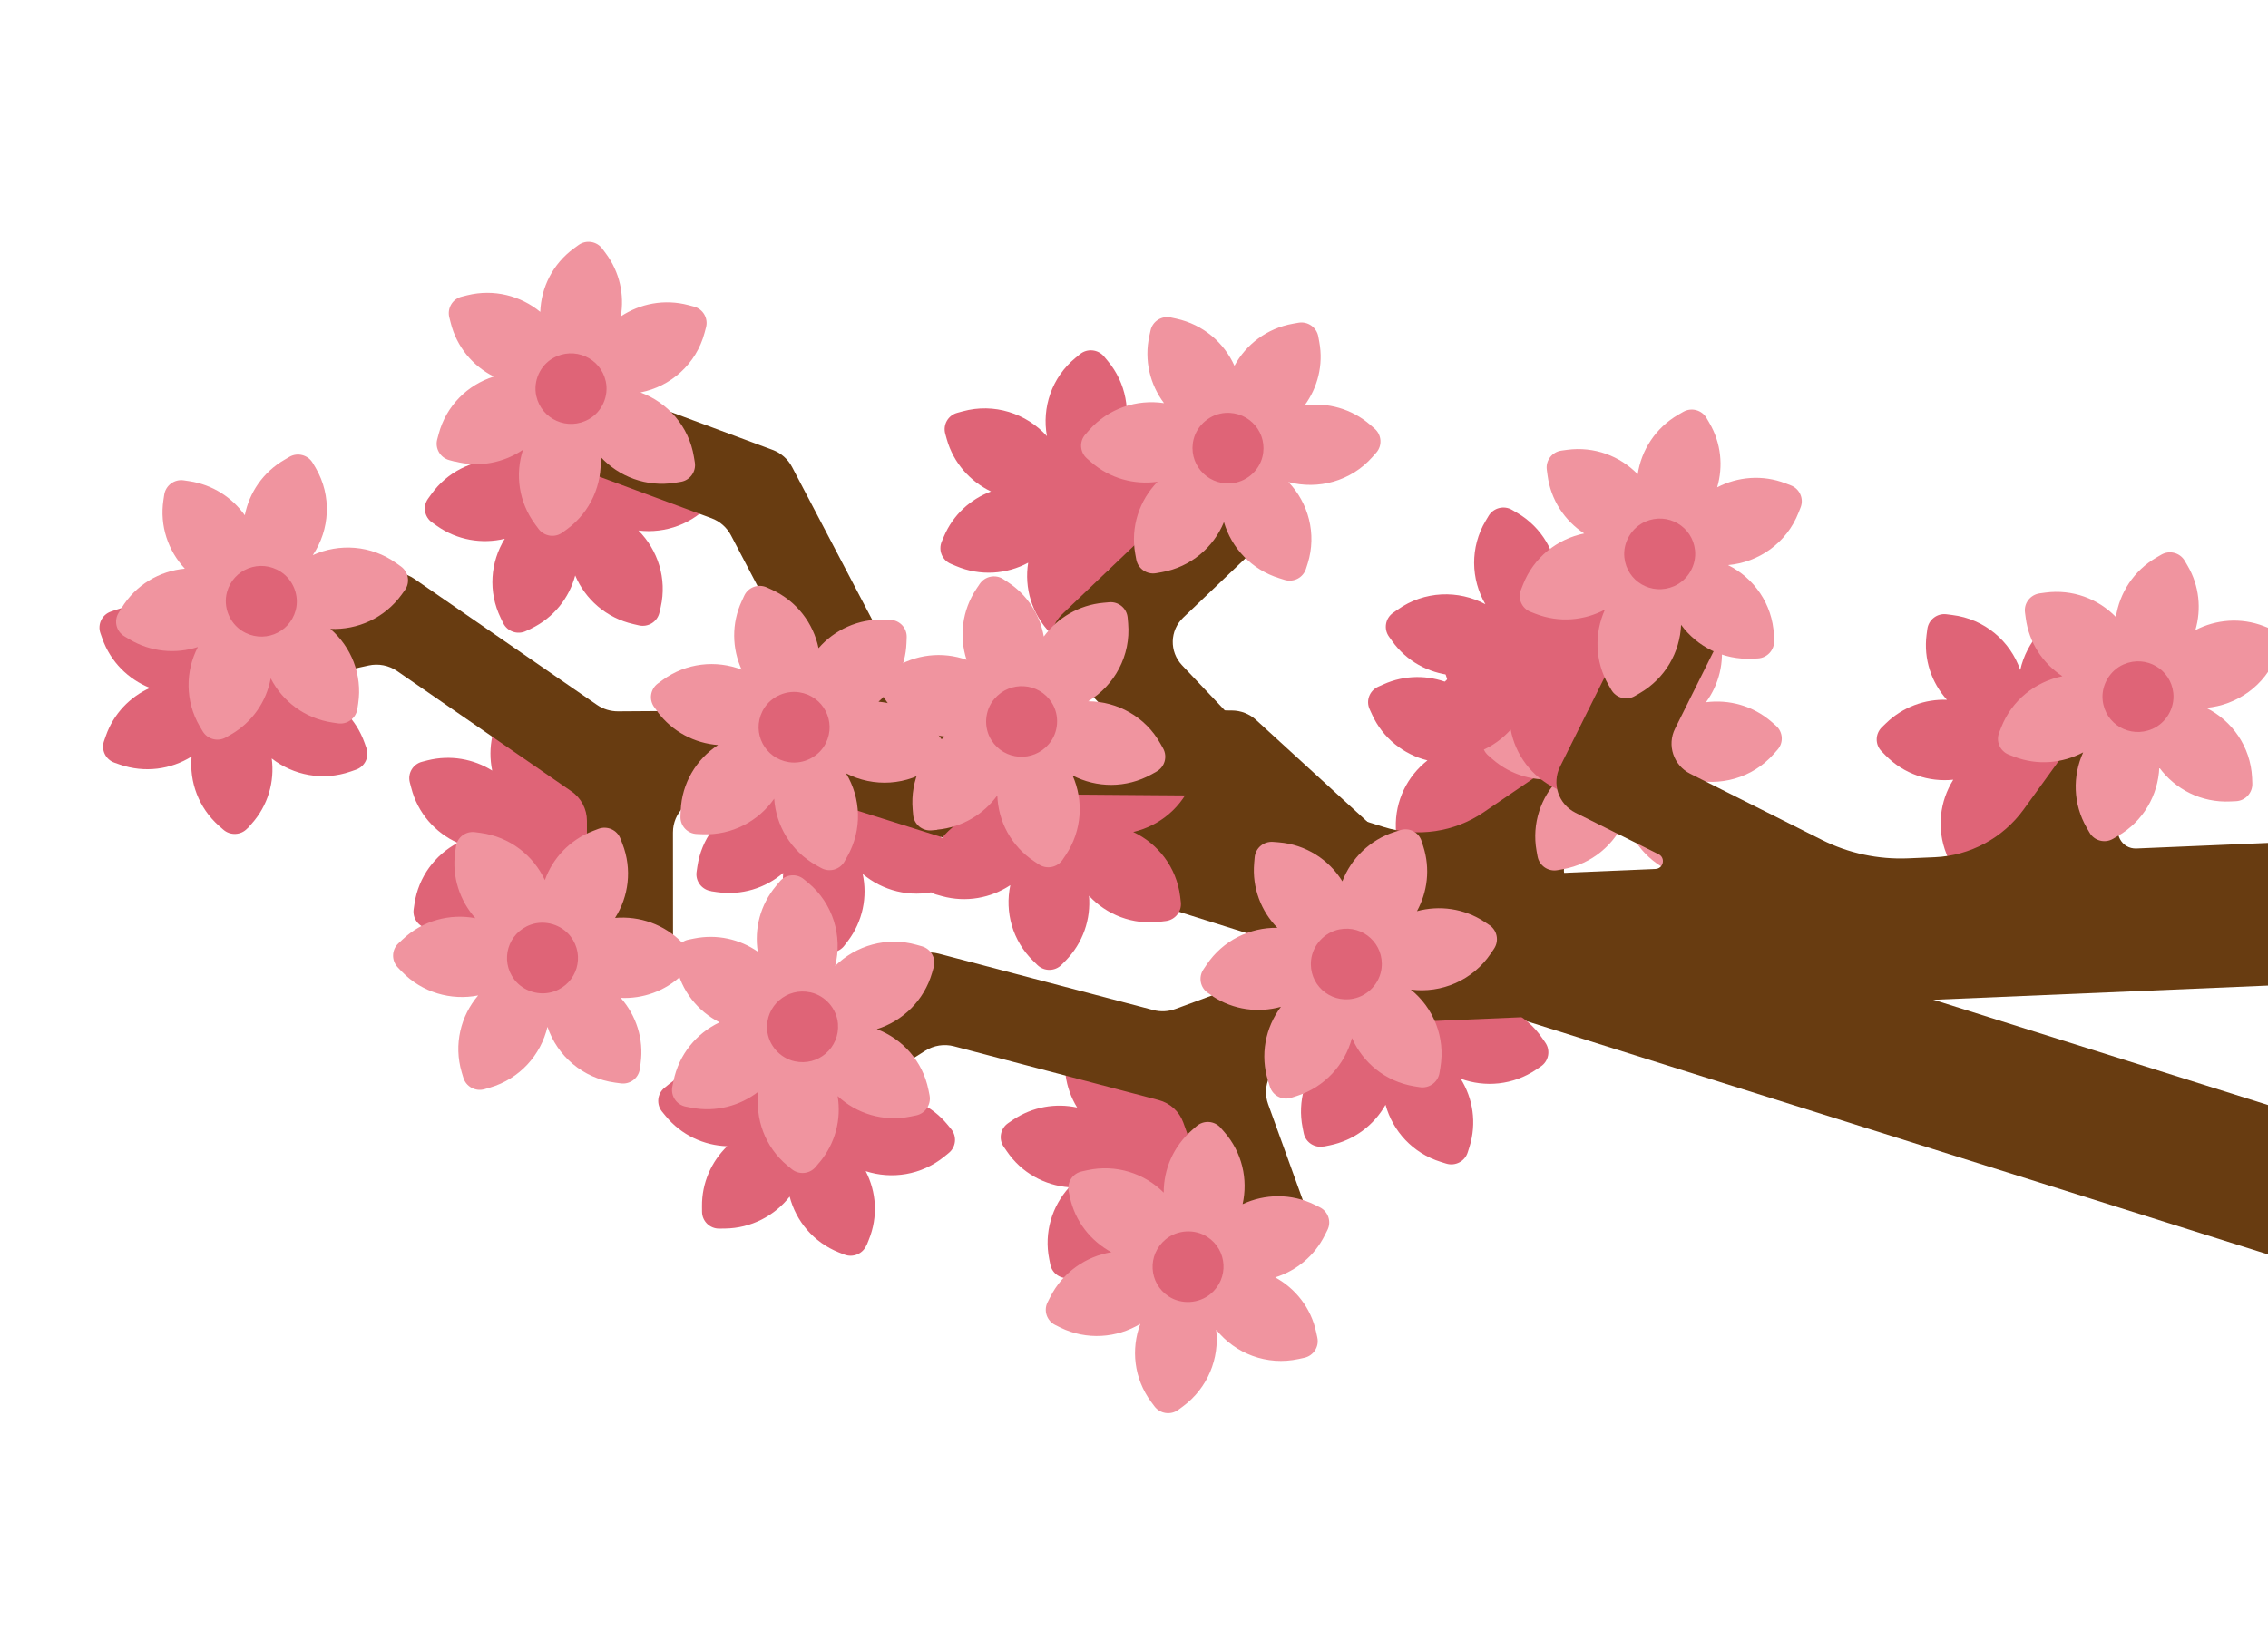 <svg width="300" height="217" viewBox="0 0 300 217" fill="none" xmlns="http://www.w3.org/2000/svg">
<path d="M142.75 84.407L143.282 83.883C145.661 81.578 146.748 78.454 146.555 75.4C149.261 77.803 153.093 78.851 156.84 77.812L157.562 77.615C158.767 77.279 159.463 76.044 159.133 74.85L158.933 74.132C158.028 70.939 155.803 68.482 152.994 67.174C156.341 66.434 159.291 64.175 160.727 60.797L161.017 60.113C161.501 58.968 160.967 57.649 159.814 57.165L159.124 56.875C155.528 55.356 151.565 55.878 148.571 57.93C149.624 54.529 148.987 50.68 146.514 47.733L146.037 47.159C145.24 46.205 143.806 46.069 142.848 46.858L142.271 47.331C139.103 49.934 137.795 53.945 138.486 57.701C135.777 54.692 131.501 53.274 127.328 54.421L126.607 54.618C125.402 54.954 124.705 56.189 125.035 57.383L125.235 58.101C126.125 61.265 128.335 63.693 131.089 65.02C128.376 66.033 126.074 68.096 124.861 70.962L124.571 71.646C124.087 72.791 124.621 74.11 125.774 74.594L126.464 74.884C129.671 76.244 133.163 75.974 136.004 74.444C135.469 77.753 136.472 81.256 139.012 83.837L139.54 84.366C140.417 85.26 141.852 85.276 142.739 84.403L142.75 84.407Z" fill="#DF6477"/>
<path d="M186.974 112.427L187.725 112.409C191.05 112.316 193.986 110.755 195.925 108.372C196.278 111.961 198.397 115.294 201.88 117.056L202.552 117.401C203.666 117.97 205.028 117.526 205.598 116.42L205.943 115.753C207.453 112.799 207.473 109.497 206.297 106.655C209.271 108.366 212.983 108.674 216.351 107.176L217.034 106.87C218.173 106.356 218.68 105.025 218.16 103.892L217.85 103.213C216.236 99.675 212.95 97.405 209.353 96.891C212.447 95.102 214.602 91.842 214.787 88.022L214.825 87.282C214.889 86.042 213.928 84.989 212.679 84.923L211.935 84.882C207.827 84.669 204.123 86.727 202.074 89.96C202.129 85.93 199.941 82.006 196.068 80.048L195.396 79.703C194.282 79.134 192.921 79.579 192.351 80.684L192.005 81.351C190.506 84.272 190.471 87.545 191.617 90.366C188.93 89.29 185.826 89.259 182.977 90.544L182.294 90.85C181.155 91.364 180.648 92.695 181.168 93.828L181.478 94.507C182.909 97.66 185.681 99.817 188.816 100.597C186.169 102.673 184.52 105.911 184.634 109.522L184.655 110.267C184.702 111.506 185.746 112.489 186.993 112.445L186.974 112.427Z" fill="#DF6477"/>
<path d="M32.748 109.588L33.243 109.029C35.461 106.575 36.348 103.389 35.945 100.342C38.807 102.563 42.696 103.35 46.373 102.071L47.087 101.823C48.265 101.418 48.879 100.133 48.469 98.962L48.217 98.253C47.107 95.128 44.711 92.823 41.832 91.699C45.125 90.748 47.916 88.293 49.123 84.832L49.368 84.133C49.775 82.965 49.156 81.679 47.979 81.272L47.275 81.027C43.58 79.743 39.67 80.524 36.812 82.764C37.639 79.304 36.745 75.496 34.095 72.723L33.581 72.186C32.719 71.284 31.29 71.247 30.374 72.098L29.834 72.606C26.846 75.411 25.809 79.496 26.734 83.204C23.833 80.377 19.47 79.234 15.379 80.662L14.666 80.91C13.488 81.315 12.873 82.6 13.284 83.771L13.535 84.48C14.63 87.576 16.992 89.87 19.832 91.006C17.195 92.2 15.032 94.404 14.004 97.34L13.759 98.039C13.352 99.207 13.97 100.493 15.148 100.899L15.851 101.145C19.14 102.289 22.606 101.792 25.344 100.084C25.034 103.416 26.253 106.853 28.97 109.26L29.534 109.752C30.469 110.579 31.899 110.496 32.726 109.581L32.748 109.588Z" fill="#DF6477"/>
<path d="M56.652 122.853L57.386 122.963C60.674 123.452 63.84 122.436 66.172 120.431C65.888 124.026 67.38 127.682 70.483 130.028L71.083 130.484C72.079 131.233 73.504 131.051 74.26 130.053L74.717 129.458C76.725 126.817 77.338 123.569 76.69 120.566C79.312 122.772 82.914 123.736 86.495 122.838L87.213 122.652C88.418 122.353 89.159 121.132 88.847 119.919L88.659 119.205C87.703 115.438 84.871 112.621 81.421 111.487C84.786 110.267 87.487 107.445 88.35 103.718L88.518 102.995C88.802 101.788 88.038 100.578 86.822 100.292L86.094 100.124C82.081 99.188 78.078 100.571 75.48 103.377C76.258 99.416 74.793 95.174 71.333 92.571L70.732 92.115C69.737 91.366 68.312 91.547 67.556 92.546L67.099 93.141C65.101 95.748 64.487 98.96 65.105 101.942C62.649 100.406 59.596 99.833 56.561 100.587L55.843 100.773C54.637 101.072 53.896 102.293 54.208 103.506L54.397 104.22C55.25 107.579 57.588 110.181 60.537 111.508C57.561 113.081 55.359 115.987 54.828 119.552L54.719 120.281C54.538 121.509 55.397 122.652 56.633 122.835L56.652 122.853Z" fill="#DF6477"/>
<path d="M57.17 69.126L57.778 69.56C60.49 71.48 63.782 71.994 66.77 71.274C64.868 74.348 64.531 78.265 66.233 81.757L66.558 82.429C67.107 83.547 68.459 84.021 69.583 83.478L70.258 83.157C73.255 81.713 75.29 79.105 76.085 76.132C77.409 79.275 80.19 81.75 83.79 82.567L84.517 82.736C85.737 83.01 86.953 82.254 87.227 81.043L87.394 80.32C88.253 76.531 87.017 72.761 84.451 70.184C88.014 70.615 91.709 69.317 94.187 66.388L94.671 65.826C95.472 64.878 95.347 63.457 94.391 62.66L93.824 62.178C90.668 59.537 86.466 58.966 82.871 60.295C85.192 57.669 85.409 55.943 85.131 54.814C84.902 53.881 84.29 53.228 84.035 51.682C83.846 50.507 83.972 49.493 84.1 48.818L83.776 48.146C83.226 47.028 81.875 46.554 80.75 47.097L80.075 47.418C77.096 48.844 75.083 51.422 74.276 54.355C72.787 51.887 70.322 49.997 67.269 49.303L66.541 49.135C66.485 49.311 66.262 50.016 65.541 50.48C64.788 50.97 64.017 50.861 63.832 50.827L63.664 51.55C62.891 54.918 63.788 58.29 65.815 60.794C62.438 60.858 59.152 62.443 57.05 65.38L56.615 65.983C55.893 66.991 56.13 68.399 57.159 69.123L57.17 69.126Z" fill="#DF6477"/>
<path d="M94.073 117.904L94.808 118.014C98.096 118.503 101.262 117.488 103.594 115.483C103.31 119.078 104.802 122.734 107.905 125.08L108.505 125.535C109.501 126.285 110.926 126.103 111.681 125.105L112.139 124.509C114.147 121.869 114.76 118.621 114.112 115.617C116.734 117.824 120.336 118.787 123.916 117.89L124.635 117.704C125.84 117.405 126.581 116.184 126.269 114.971L126.08 114.257C125.124 110.49 122.293 107.673 118.843 106.539C122.208 105.319 124.909 102.497 125.772 98.769L125.94 98.047C126.224 96.84 125.46 95.629 124.244 95.344L123.516 95.175C119.503 94.24 115.5 95.622 112.902 98.428C113.68 94.468 112.215 90.226 108.755 87.623L108.154 87.167C107.158 86.417 105.733 86.599 104.978 87.598L104.521 88.193C102.523 90.8 101.909 94.012 102.527 96.994C100.071 95.458 97.017 94.885 93.983 95.639L93.265 95.825C92.059 96.124 91.318 97.345 91.63 98.558L91.819 99.272C92.672 102.63 95.01 105.232 97.959 106.56C94.983 108.132 92.781 111.039 92.25 114.604L92.141 115.333C91.96 116.561 92.819 117.703 94.055 117.886L94.073 117.904Z" fill="#DF6477"/>
<path d="M33.717 84.59L34.12 86.365C34.698 88.934 37.251 90.549 39.832 89.992L48.765 88.04C50.063 87.758 51.433 88.019 52.535 88.778L75.579 104.681C76.872 105.573 77.641 107.038 77.638 108.589L77.642 115.17C77.646 117.74 75.584 119.855 72.99 119.911L72.067 119.936C69.422 120 67.347 122.195 67.422 124.812L67.479 126.636C67.554 129.253 69.743 131.323 72.373 131.266C76.369 131.178 80.365 131.09 84.361 131.002C86.954 130.946 89.038 128.838 89.026 126.253L89.016 110.133C89.012 107.526 91.124 105.403 93.756 105.383L106.747 105.265C106.993 105.258 107.237 105.298 107.47 105.372L303.529 167.059C304.751 167.443 306.064 166.766 306.448 165.554L310.744 151.987C311.128 150.775 310.443 149.469 309.222 149.085L208.511 117.398C206.645 116.811 206.275 114.355 207.88 113.26L222.649 103.208C224.188 102.165 224.583 100.072 223.518 98.537L220.895 94.755C219.841 93.223 217.733 92.827 216.19 93.88L196.237 107.464C192.377 110.091 187.498 110.81 183.035 109.406L179.682 108.351C175.896 107.16 172.48 105.031 169.754 102.149L156.358 88.01C154.656 86.214 154.729 83.401 156.511 81.707L169.981 68.859C170.977 67.912 171.019 66.35 170.085 65.329C166.376 61.314 162.677 57.302 158.967 53.287C158.022 52.263 156.423 52.184 155.383 53.117L151.197 56.889C149.896 58.068 149.798 60.073 150.988 61.368L153.28 63.883C154.683 65.427 154.617 67.794 153.1 69.231L140.485 81.27C138.667 83.001 138.602 85.865 140.331 87.693C143.161 90.668 145.984 93.628 148.814 96.603C149.546 97.379 148.776 98.615 147.754 98.293L120.12 89.599C119.532 89.414 119.039 89.004 118.76 88.456L104.769 61.78C104.221 60.735 103.305 59.926 102.19 59.514L85.327 53.239C82.826 52.307 81.722 49.548 82.61 47.052C83.498 44.557 82.216 41.935 79.76 41.017L78.067 40.388C75.589 39.462 72.838 40.706 71.913 43.166L67.93 53.776C67.005 56.236 68.27 58.985 70.752 59.9C78.543 62.787 86.322 65.671 94.113 68.558C95.228 68.97 96.143 69.779 96.692 70.824L105.195 87.035C106.847 90.185 104.567 93.952 100.994 93.978C94.582 94.022 88.171 94.064 81.749 94.104C80.759 94.108 79.79 93.815 78.978 93.256L54.801 76.573C53.699 75.814 52.321 75.538 51.016 75.842C46.444 76.864 41.872 77.885 37.311 78.91C34.737 79.482 33.128 82.017 33.699 84.572L33.717 84.59Z" fill="#683C11"/>
<path d="M69.556 121.338C66.295 123.079 64.857 126.718 66.345 129.464C67.833 132.211 71.684 133.025 74.946 131.283C78.207 129.541 79.645 125.903 78.157 123.156C76.669 120.41 72.818 119.596 69.556 121.338Z" fill="#DF6477"/>
<path d="M60.203 112.76C59.757 116.038 60.834 119.166 62.881 121.472C59.511 120.833 55.907 121.769 53.236 124.297L52.696 124.805C51.789 125.659 51.763 127.081 52.623 127.983L53.135 128.52C55.828 131.322 59.683 132.393 63.25 131.688C60.935 134.4 59.989 138.175 61.074 141.852L61.287 142.561C61.64 143.752 62.897 144.439 64.094 144.09L64.808 143.878C68.75 142.722 71.551 139.557 72.417 135.841C73.7 139.665 77.07 142.643 81.362 143.222L82.099 143.321C83.337 143.493 84.478 142.629 84.639 141.395L84.739 140.662C85.189 137.41 84.127 134.311 82.114 132.015C85.013 132.141 87.939 131.149 90.197 129L90.737 128.492C91.643 127.638 91.669 126.216 90.81 125.314L90.298 124.777C87.899 122.274 84.584 121.156 81.36 121.435C83.162 118.61 83.641 115.002 82.335 111.632L82.067 110.942C81.619 109.782 80.302 109.209 79.147 109.656L78.452 109.922C75.352 111.114 73.103 113.544 72.073 116.432C70.541 113.16 67.441 110.715 63.584 110.189L62.847 110.09C61.609 109.918 60.467 110.782 60.306 112.016L60.207 112.749L60.203 112.76ZM75.489 123.899C77.421 126.448 76.337 130.083 73.313 131.153C71.429 131.82 69.235 131.164 68.031 129.584C66.099 127.034 67.183 123.4 70.207 122.329C72.091 121.663 74.284 122.319 75.489 123.899Z" fill="#F0949F"/>
<path d="M27.787 76.701C26.518 79.549 28.233 83.065 31.617 84.556C35 86.046 38.771 84.946 40.04 82.098C41.308 79.251 39.593 75.734 36.209 74.244C32.826 72.754 29.055 73.854 27.787 76.701Z" fill="#DF6477"/>
<path d="M30.536 97.179C33.419 95.519 35.248 92.762 35.808 89.738C37.366 92.776 40.316 95.04 43.96 95.584L44.693 95.694C45.928 95.878 47.076 95.028 47.271 93.804L47.381 93.075C47.958 89.232 46.443 85.565 43.697 83.196C47.28 83.356 50.855 81.781 53.109 78.686L53.545 78.083C54.28 77.079 54.045 75.671 53.034 74.94L52.428 74.506C49.094 72.108 44.858 71.85 41.375 73.443C43.626 70.091 43.928 65.616 41.758 61.901L41.377 61.259C40.754 60.189 39.362 59.811 38.283 60.44L37.639 60.819C34.785 62.464 32.966 65.188 32.383 68.168C30.708 65.809 28.123 64.12 25.039 63.656L24.306 63.546C23.071 63.363 21.923 64.213 21.728 65.436L21.618 66.165C21.104 69.579 22.25 72.875 24.451 75.231C21.096 75.542 17.94 77.371 16.064 80.465L15.681 81.095C15.039 82.153 15.38 83.534 16.456 84.177L17.09 84.559C19.936 86.269 23.253 86.54 26.176 85.595C24.511 88.792 24.472 92.744 26.421 96.087L26.802 96.728C27.424 97.798 28.805 98.173 29.895 97.547L30.54 97.168L30.536 97.179ZM30.021 78.346C30.856 75.264 34.412 73.9 37.118 75.627C38.8 76.704 39.627 78.82 39.112 80.742C38.277 83.825 34.721 85.188 32.014 83.461C30.332 82.385 29.506 80.269 30.021 78.346Z" fill="#F0949F"/>
<path d="M72.756 44.628C69.824 45.746 68.528 49.438 69.862 52.873C71.195 56.308 74.653 58.186 77.586 57.068C80.518 55.95 81.814 52.258 80.48 48.823C79.146 45.388 75.688 43.51 72.756 44.628Z" fill="#DF6477"/>
<path d="M60.152 61.041C63.371 61.887 66.629 61.23 69.18 59.501C68.123 62.744 68.602 66.411 70.794 69.37L71.237 69.97C71.981 70.968 73.399 71.186 74.403 70.448L75.007 70.007C78.144 67.7 79.688 64.041 79.434 60.433C81.853 63.063 85.503 64.47 89.307 63.863L90.04 63.743C91.273 63.55 92.104 62.394 91.909 61.169L91.788 60.439C91.134 56.402 88.321 53.247 84.72 51.917C88.701 51.136 92.093 48.182 93.199 44.021L93.39 43.305C93.71 42.109 92.993 40.876 91.789 40.557L91.069 40.367C87.876 39.517 84.654 40.173 82.117 41.858C82.607 39.018 81.984 35.996 80.118 33.504L79.675 32.904C78.932 31.905 77.513 31.688 76.51 32.426L75.906 32.866C73.106 34.917 71.573 38.046 71.464 41.26C68.865 39.119 65.329 38.197 61.809 39.062L61.08 39.245C59.864 39.54 59.132 40.764 59.43 41.973L59.614 42.698C60.41 45.907 62.559 48.428 65.311 49.818C61.854 50.909 59.024 53.665 58.026 57.412L57.835 58.127C57.515 59.324 58.233 60.556 59.436 60.875L60.156 61.066L60.152 61.041ZM73.164 47.374C75.949 45.791 79.436 47.328 80.127 50.444C80.557 52.386 79.637 54.472 77.898 55.45C75.113 57.033 71.626 55.496 70.936 52.38C70.505 50.438 71.425 48.352 73.164 47.374Z" fill="#F0949F"/>
<path d="M162.942 51.996C159.823 51.714 157.026 54.455 156.694 58.118C156.363 61.78 158.623 64.978 161.743 65.259C164.862 65.541 167.659 62.8 167.99 59.138C168.321 55.475 166.061 52.278 162.942 51.996Z" fill="#DF6477"/>
<path d="M144.333 61.139C146.845 63.326 150.056 64.158 153.12 63.73C150.734 66.166 149.519 69.674 150.166 73.273L150.299 74.005C150.519 75.227 151.698 76.047 152.926 75.829L153.663 75.698C157.502 75.018 160.525 72.419 161.897 69.07C162.894 72.488 165.541 75.36 169.217 76.495L169.927 76.719C171.116 77.082 172.389 76.417 172.757 75.224L172.982 74.519C174.19 70.609 173.069 66.545 170.427 63.772C174.352 64.816 178.703 63.679 181.55 60.444L182.046 59.885C182.866 58.956 182.771 57.531 181.835 56.715L181.273 56.222C178.791 54.057 175.605 53.222 172.578 53.612C174.281 51.288 175.074 48.302 174.509 45.25L174.376 44.517C174.155 43.296 172.977 42.476 171.749 42.694L171.012 42.825C167.587 43.43 164.821 45.564 163.287 48.389C161.909 45.324 159.156 42.94 155.61 42.16L154.88 42.003C153.659 41.739 152.454 42.498 152.189 43.712L152.031 44.438C151.319 47.668 152.118 50.866 153.968 53.329C150.383 52.792 146.618 54.004 144.055 56.918L143.56 57.477C142.74 58.406 142.835 59.83 143.77 60.647L144.333 61.139ZM162.107 54.624C165.314 54.436 167.755 57.34 166.987 60.443C166.505 62.377 164.751 63.824 162.76 63.947C159.553 64.135 157.112 61.231 157.88 58.128C158.362 56.194 160.116 54.748 162.107 54.624Z" fill="#F0949F"/>
<path d="M216.036 91.3C212.916 91.018 210.119 93.759 209.788 97.421C209.457 101.084 211.717 104.281 214.836 104.563C217.956 104.845 220.753 102.104 221.084 98.442C221.415 94.779 219.155 91.581 216.036 91.3Z" fill="#DF6477"/>
<path d="M197.415 100.429C199.927 102.616 203.138 103.448 206.202 103.02C203.816 105.456 202.601 108.964 203.248 112.563L203.381 113.296C203.602 114.517 204.78 115.337 206.008 115.119L206.745 114.988C210.584 114.308 213.607 111.709 214.979 108.36C215.976 111.778 218.623 114.65 222.299 115.785L223.009 116.009C224.198 116.372 225.471 115.707 225.839 114.514L226.064 113.809C227.272 109.899 226.151 105.835 223.509 103.062C227.434 104.106 231.785 102.969 234.632 99.734L235.128 99.175C235.948 98.246 235.853 96.822 234.917 96.005L234.355 95.512C231.873 93.347 228.687 92.512 225.66 92.902C227.363 90.579 228.156 87.592 227.591 84.54L227.458 83.807C227.237 82.586 226.059 81.766 224.831 81.984L224.094 82.115C220.669 82.72 217.903 84.854 216.369 87.679C214.991 84.614 212.238 82.23 208.692 81.45L207.962 81.293C206.741 81.029 205.536 81.788 205.271 83.002L205.113 83.728C204.401 86.958 205.2 90.156 207.05 92.619C203.465 92.082 199.7 93.294 197.137 96.208L196.642 96.767C195.822 97.696 195.917 99.12 196.852 99.937L197.415 100.429ZM215.2 93.918C218.407 93.729 220.848 96.633 220.08 99.737C219.598 101.67 217.844 103.117 215.853 103.241C212.646 103.429 210.205 100.525 210.973 97.421C211.455 95.488 213.209 94.041 215.2 93.918Z" fill="#F0949F"/>
<path d="M107.102 89.222C104.115 88.279 100.789 90.356 99.674 93.861C98.558 97.366 100.074 100.971 103.061 101.913C106.048 102.856 109.373 100.779 110.489 97.274C111.605 93.77 110.088 90.165 107.102 89.222Z" fill="#DF6477"/>
<path d="M86.955 94.152C88.938 96.814 91.895 98.329 94.981 98.563C92.115 100.435 90.181 103.595 90.039 107.26L90.01 108.002C89.955 109.246 90.927 110.292 92.182 110.336L92.929 110.366C96.833 110.518 100.338 108.63 102.407 105.658C102.642 109.211 104.605 112.582 107.958 114.465L108.611 114.828C109.698 115.438 111.075 115.06 111.698 113.984L112.064 113.335C114.087 109.779 113.89 105.571 111.906 102.302C115.509 104.166 120.011 103.974 123.495 101.424L124.098 100.984C125.102 100.246 125.32 98.835 124.576 97.837L124.133 97.237C122.181 94.596 119.253 93.103 116.204 92.832C118.373 90.922 119.784 88.179 119.906 85.077L119.935 84.335C119.989 83.091 119.017 82.045 117.763 82.001L117.016 81.971C113.546 81.834 110.377 83.32 108.273 85.748C107.587 82.464 105.409 79.534 102.121 78.024L101.439 77.712C100.299 77.195 98.96 77.682 98.441 78.815L98.128 79.492C96.735 82.484 96.826 85.798 98.097 88.587C94.716 87.29 90.762 87.679 87.627 89.975L87.023 90.415C86.02 91.153 85.802 92.564 86.546 93.562L86.989 94.162L86.955 94.152ZM105.73 91.589C108.903 92.081 110.661 95.448 109.238 98.308C108.353 100.09 106.324 101.135 104.348 100.827C101.175 100.335 99.417 96.968 100.84 94.107C101.725 92.326 103.754 91.281 105.73 91.589Z" fill="#F0949F"/>
<path d="M209.553 103.601L209.876 102.928C211.33 99.95 211.293 96.642 210.075 93.835C213.436 95.174 217.395 94.856 220.567 92.604L221.179 92.173C222.198 91.447 222.434 90.048 221.718 89.037L221.287 88.431C219.351 85.736 216.425 84.182 213.339 83.908C216.236 82.072 218.244 78.944 218.448 75.278L218.489 74.536C218.556 73.295 217.606 72.236 216.357 72.173L215.61 72.136C211.712 71.93 208.163 73.77 206.043 76.718C205.879 73.161 203.974 69.759 200.648 67.829L200.004 67.451C198.931 66.825 197.536 67.185 196.903 68.254L196.521 68.895C194.424 72.42 194.556 76.638 196.481 79.936C192.911 78.027 188.408 78.149 184.874 80.647L184.262 81.078C183.242 81.804 183.006 83.203 183.722 84.214L184.154 84.821C186.065 87.494 188.967 89.025 192.008 89.336C189.799 91.212 188.335 93.935 188.167 97.044L188.126 97.786C188.059 99.027 189.009 100.086 190.258 100.149L191.005 100.187C194.483 100.375 197.675 98.932 199.828 96.526C200.447 99.821 202.579 102.774 205.844 104.337L206.52 104.655C207.648 105.197 209.004 104.723 209.542 103.601L209.553 103.601Z" fill="#DF6477"/>
<path d="M260.652 114.905L261.352 114.632C264.448 113.413 266.68 110.946 267.695 108.045C269.245 111.301 272.368 113.714 276.242 114.186L276.991 114.282C278.232 114.437 279.362 113.556 279.523 112.323L279.621 111.578C280.038 108.286 278.937 105.173 276.867 102.901C280.245 103.498 283.84 102.524 286.499 99.97L287.038 99.449C287.935 98.578 287.96 97.154 287.086 96.265L286.564 95.732C283.845 92.954 279.985 91.937 276.427 92.678C278.73 89.942 279.651 86.143 278.528 82.487L278.313 81.779C277.952 80.591 276.691 79.927 275.494 80.29L274.781 80.505C270.845 81.702 268.06 84.898 267.229 88.636C265.914 84.827 262.525 81.881 258.218 81.358L257.469 81.262C256.228 81.107 255.098 81.988 254.937 83.221L254.839 83.966C254.42 87.224 255.498 90.314 257.532 92.577C254.64 92.479 251.711 93.506 249.468 95.684L248.929 96.204C248.032 97.076 248.007 98.5 248.881 99.389L249.402 99.922C251.818 102.4 255.157 103.485 258.37 103.152C256.585 106.005 256.134 109.611 257.466 112.969L257.738 113.663C258.203 114.812 259.518 115.381 260.676 114.915L260.652 114.905Z" fill="#DF6477"/>
<path d="M114.641 164.718L114.917 164.024C116.17 160.962 115.923 157.663 114.51 154.934C117.955 156.05 121.88 155.467 124.904 153.013L125.491 152.536C126.462 151.755 126.604 150.337 125.82 149.375L125.343 148.794C123.238 146.233 120.203 144.88 117.114 144.803C119.888 142.788 121.68 139.53 121.64 135.863L121.634 135.123C121.62 133.885 120.602 132.887 119.357 132.905L118.611 132.913C114.7 132.963 111.288 135.029 109.36 138.108C108.964 134.572 106.831 131.295 103.397 129.589L102.732 129.259C101.615 128.704 100.259 129.155 99.686 130.267L99.351 130.929C97.492 134.584 97.903 138.779 100.032 141.951C96.343 140.279 91.852 140.69 88.49 143.424L87.903 143.9C86.932 144.682 86.79 146.1 87.574 147.062L88.051 147.643C90.132 150.182 93.132 151.536 96.187 151.638C94.113 153.658 92.826 156.467 92.856 159.578L92.862 160.319C92.876 161.556 93.894 162.554 95.14 162.536L95.885 162.528C99.365 162.485 102.457 160.838 104.452 158.3C105.291 161.539 107.604 164.357 110.976 165.695L111.674 165.967C112.834 166.427 114.151 165.862 114.618 164.719L114.641 164.718Z" fill="#DF6477"/>
<path d="M141.624 169.059L142.352 168.913C145.61 168.254 148.243 166.222 149.756 163.542C150.709 167.02 153.352 169.951 157.067 171.101L157.786 171.325C158.977 171.691 160.255 171.035 160.627 169.839L160.855 169.124C161.848 165.957 161.323 162.693 159.694 160.089C162.909 161.272 166.623 160.953 169.686 158.891L170.298 158.471C171.331 157.779 171.613 156.379 170.908 155.344L170.488 154.737C168.311 151.52 164.692 149.833 161.062 149.941C163.813 147.649 165.396 144.076 164.942 140.276L164.855 139.539C164.713 138.307 163.583 137.429 162.343 137.574L161.601 137.664C157.509 138.15 154.214 140.812 152.723 144.335C152.11 140.346 149.293 136.855 145.155 135.584L144.436 135.36C143.245 134.993 141.967 135.649 141.595 136.845L141.367 137.561C140.373 140.693 140.885 143.923 142.478 146.517C139.647 145.908 136.581 146.408 133.983 148.15L133.37 148.569C132.338 149.261 132.055 150.661 132.76 151.696L133.18 152.303C135.122 155.171 138.204 156.823 141.429 157.068C139.163 159.559 138.078 163.042 138.788 166.576L138.934 167.299C139.18 168.515 140.375 169.298 141.6 169.049L141.624 169.059Z" fill="#DF6477"/>
<path d="M123.882 118.353L124.6 118.554C127.803 119.436 131.074 118.8 133.639 117.106C132.894 120.644 133.906 124.443 136.692 127.148L137.225 127.669C138.121 128.534 139.553 128.52 140.426 127.626L140.953 127.095C143.281 124.717 144.309 121.572 144.048 118.505C146.36 121.01 149.816 122.391 153.478 121.935L154.22 121.846C155.46 121.689 156.347 120.564 156.194 119.332L156.106 118.596C155.627 114.739 153.186 111.614 149.898 110.064C153.395 109.256 156.43 106.779 157.767 103.181L158.031 102.487C158.462 101.323 157.864 100.03 156.694 99.605L155.996 99.345C152.132 97.935 147.986 98.828 145.056 101.302C146.348 98.041 145.966 96.345 145.322 95.377C144.79 94.578 143.993 94.172 143.229 92.804C142.652 91.764 142.426 90.767 142.318 90.089L141.785 89.568C140.888 88.703 139.456 88.718 138.583 89.611L138.057 90.142C135.739 92.497 134.721 95.607 134.958 98.64C132.719 96.826 129.759 95.886 126.653 96.273L125.911 96.362C125.918 96.547 125.948 97.286 125.427 97.968C124.885 98.685 124.123 98.845 123.937 98.876L124.025 99.612C124.44 103.043 126.429 105.91 129.185 107.575C126.03 108.785 123.478 111.392 122.498 114.871L122.293 115.585C121.956 116.78 122.657 118.023 123.87 118.353L123.882 118.353Z" fill="#DF6477"/>
<path d="M175.139 151.67L175.867 151.523C179.126 150.864 181.759 148.832 183.272 146.153C184.225 149.63 186.868 152.561 190.582 153.711L191.302 153.936C192.492 154.302 193.771 153.646 194.143 152.45L194.371 151.734C195.363 148.568 194.838 145.304 193.209 142.7C196.424 143.883 200.138 143.563 203.201 141.501L203.814 141.081C204.846 140.39 205.128 138.989 204.424 137.954L204.004 137.347C201.826 134.13 198.207 132.444 194.578 132.551C197.329 130.259 198.911 126.686 198.458 122.887L198.371 122.15C198.229 120.918 197.099 120.04 195.859 120.185L195.117 120.274C191.025 120.76 187.729 123.422 186.238 126.945C185.626 122.956 182.809 119.465 178.671 118.194L177.951 117.97C176.761 117.604 175.482 118.26 175.11 119.456L174.882 120.171C173.888 123.303 174.4 126.533 175.994 129.127C173.163 128.518 170.096 129.018 167.498 130.76L166.886 131.179C165.853 131.871 165.571 133.272 166.276 134.306L166.696 134.913C168.638 137.782 171.72 139.433 174.944 139.678C172.678 142.17 171.593 145.652 172.304 149.186L172.449 149.909C172.695 151.125 173.891 151.908 175.116 151.659L175.139 151.67Z" fill="#DF6477"/>
<path d="M107.069 140.878L108.049 142.41C109.465 144.63 112.414 145.28 114.653 143.878L122.391 139.002C123.516 138.295 124.894 138.074 126.188 138.413L153.257 145.528C154.776 145.926 155.996 147.043 156.52 148.502L158.756 154.691C159.632 157.107 158.411 159.797 155.991 160.733L155.13 161.07C152.664 162.031 151.458 164.801 152.416 167.237L153.089 168.932C154.047 171.368 156.809 172.57 159.264 171.622C162.992 170.179 166.72 168.737 170.448 167.294C172.868 166.358 174.113 163.667 173.225 161.24L167.745 146.082C166.856 143.632 168.122 140.917 170.59 140.002L182.768 135.471C182.997 135.38 183.24 135.335 183.484 135.325L388.81 126.622C390.089 126.568 391.094 125.484 391.043 124.213L390.481 109.992C390.43 108.721 389.343 107.726 388.064 107.78L282.593 112.251C280.64 112.333 279.458 110.15 280.596 108.575L291.075 94.094C292.169 92.59 291.829 90.487 290.307 89.405L286.556 86.741C285.046 85.659 282.928 86.004 281.835 87.52L267.679 107.085C264.94 110.87 260.595 113.206 255.921 113.404L252.41 113.553C248.445 113.721 244.51 112.881 240.969 111.099L223.572 102.359C221.361 101.249 220.475 98.579 221.576 96.38L229.884 79.712C230.5 78.483 230.01 76.999 228.785 76.357C223.934 73.843 219.094 71.329 214.242 68.815C213.006 68.173 211.475 68.643 210.814 69.875L208.157 74.847C207.333 76.398 207.922 78.317 209.48 79.131L212.489 80.716C214.333 81.691 215.074 83.939 214.135 85.807L206.356 101.423C205.233 103.669 206.144 106.384 208.39 107.516C212.062 109.35 215.721 111.174 219.393 113.009C220.344 113.489 220.039 114.914 218.969 114.959L190.029 116.186C189.413 116.212 188.81 115.994 188.363 115.574L166.151 95.246C165.281 94.45 164.145 94.001 162.957 93.993L144.968 93.83C142.3 93.804 140.325 91.585 140.314 88.936C140.302 86.286 138.207 84.258 135.585 84.23L133.779 84.214C131.134 84.187 128.97 86.292 128.934 88.921L128.789 100.255C128.753 102.884 130.877 105.038 133.521 105.054C141.828 105.118 150.123 105.183 158.429 105.248C159.618 105.255 160.754 105.705 161.624 106.501L175.122 118.854C177.744 121.254 176.879 125.572 173.527 126.814C167.512 129.036 161.497 131.258 155.471 133.48C154.541 133.821 153.53 133.875 152.576 133.626L124.177 126.163C122.883 125.824 121.494 126.034 120.369 126.764C116.416 129.281 112.463 131.797 108.521 134.313C106.294 135.727 105.641 138.659 107.045 140.867L107.069 140.878Z" fill="#683C11"/>
<path d="M153.239 163.26C150.77 166.014 150.662 169.923 152.997 171.99C155.331 174.057 159.225 173.499 161.694 170.745C164.163 167.991 164.271 164.082 161.936 162.015C159.602 159.948 155.708 160.505 153.239 163.26Z" fill="#DF6477"/>
<path d="M141.524 158.383C142.222 161.618 144.3 164.191 147.009 165.659C143.624 166.212 140.555 168.325 138.906 171.616L138.571 172.279C138.01 173.392 138.471 174.738 139.586 175.291L140.25 175.622C143.736 177.334 147.725 177.022 150.837 175.138C149.585 178.481 149.982 182.354 152.255 185.44L152.697 186.034C153.434 187.033 154.85 187.249 155.856 186.51L156.455 186.068C159.766 183.631 161.32 179.696 160.869 175.906C163.377 179.062 167.559 180.71 171.791 179.785L172.517 179.626C173.74 179.364 174.518 178.161 174.249 176.945L174.093 176.223C173.408 173.01 171.353 170.46 168.679 168.99C171.447 168.117 173.86 166.182 175.25 163.389L175.584 162.726C176.145 161.613 175.685 160.267 174.57 159.713L173.906 159.383C170.798 157.851 167.301 157.934 164.366 159.3C165.098 156.026 164.318 152.471 161.943 149.749L161.456 149.191C160.64 148.254 159.206 148.166 158.273 148.982L157.71 149.47C155.203 151.651 153.916 154.706 153.932 157.774C151.378 155.222 147.631 153.984 143.826 154.809L143.099 154.968C141.877 155.23 141.098 156.433 141.367 157.649L141.524 158.371L141.524 158.383ZM159.687 163.626C162.372 165.362 162.591 169.15 160.113 171.192C158.57 172.463 156.284 172.597 154.614 171.523C151.929 169.787 151.71 165.999 154.188 163.958C155.731 162.686 158.017 162.552 159.687 163.626Z" fill="#F0949F"/>
<path d="M98.81 135.49C98.589 138.605 101.402 141.327 105.092 141.57C108.782 141.813 111.953 139.485 112.174 136.37C112.395 133.255 109.583 130.533 105.892 130.29C102.202 130.047 99.031 132.375 98.81 135.49Z" fill="#DF6477"/>
<path d="M108.378 153.802C110.522 151.254 111.302 148.036 110.798 145.001C113.297 147.324 116.841 148.444 120.452 147.708L121.179 147.56C122.402 147.31 123.192 146.118 122.958 144.901L122.813 144.178C122.047 140.367 119.373 137.438 115.985 136.149C119.408 135.074 122.231 132.369 123.296 128.687L123.5 127.972C123.848 126.776 123.148 125.533 121.948 125.191L121.231 124.991C117.28 123.877 113.211 125.085 110.48 127.774C111.453 123.853 110.214 119.542 106.908 116.791L106.331 116.318C105.381 115.526 103.944 115.646 103.144 116.607L102.667 117.184C100.545 119.707 99.764 122.891 100.231 125.893C97.852 124.248 94.848 123.545 91.79 124.164L91.064 124.311C89.841 124.561 89.051 125.753 89.285 126.971L89.43 127.694C90.109 131.08 92.309 133.786 95.181 135.248C92.133 136.689 89.79 139.488 89.081 143.039L88.935 143.763C88.692 144.978 89.483 146.16 90.713 146.396L91.44 146.538C94.697 147.172 97.907 146.291 100.333 144.403C99.857 147.978 101.167 151.707 104.137 154.183L104.714 154.656C105.663 155.448 107.089 155.329 107.9 154.367L108.377 153.79L108.378 153.802ZM101.477 136.271C101.212 133.087 104.091 130.588 107.223 131.285C109.17 131.722 110.668 133.428 110.839 135.412C111.104 138.596 108.226 141.095 105.094 140.398C103.146 139.961 101.648 138.255 101.477 136.271Z" fill="#F0949F"/>
<path d="M130.214 90.028C127.845 92.084 127.889 95.993 130.313 98.76C132.737 101.527 136.623 102.103 138.992 100.047C141.361 97.992 141.316 94.082 138.892 91.316C136.468 88.549 132.583 87.973 130.214 90.028Z" fill="#DF6477"/>
<path d="M123.96 109.762C127.274 109.455 130.113 107.723 131.922 105.224C132.033 108.635 133.732 111.919 136.801 113.951L137.422 114.364C138.461 115.048 139.868 114.767 140.56 113.729L140.978 113.109C143.141 109.866 143.345 105.897 141.877 102.591C145.047 104.236 148.957 104.309 152.326 102.438L152.974 102.074C154.067 101.47 154.455 100.099 153.854 99.013L153.491 98.369C151.501 94.797 147.782 92.793 143.944 92.775C147.42 90.678 149.602 86.739 149.224 82.448L149.16 81.71C149.053 80.476 147.959 79.562 146.719 79.674L145.977 79.741C142.686 80.035 139.881 81.755 138.071 84.207C137.564 81.369 135.948 78.741 133.346 77.037L132.725 76.624C131.686 75.939 130.279 76.221 129.587 77.258L129.169 77.878C127.236 80.764 126.861 84.231 127.854 87.291C124.681 86.167 121.043 86.511 118.029 88.529L117.406 88.95C116.364 89.644 116.093 91.045 116.786 92.08L117.205 92.698C119.046 95.444 121.925 97.079 124.986 97.443C122.108 99.653 120.387 103.213 120.726 107.077L120.79 107.815C120.897 109.05 121.991 109.963 123.231 109.851L123.972 109.784L123.96 109.762ZM131.535 92.458C133.613 90.017 137.414 90.268 139.125 92.961C140.192 94.64 140.037 96.916 138.736 98.432C136.658 100.873 132.857 100.621 131.146 97.928C130.079 96.249 130.234 93.973 131.535 92.458Z" fill="#F0949F"/>
<path d="M217.54 66.246C214.512 67.047 212.815 70.582 213.75 74.14C214.685 77.698 217.898 79.933 220.927 79.132C223.955 78.33 225.652 74.796 224.717 71.238C223.782 67.679 220.569 65.445 217.54 66.246Z" fill="#DF6477"/>
<path d="M203.156 81.215C206.262 82.412 209.564 82.094 212.298 80.644C210.885 83.751 210.939 87.465 212.773 90.627L213.147 91.271C213.771 92.344 215.158 92.712 216.238 92.086L216.886 91.711C220.263 89.758 222.219 86.28 222.367 82.661C224.469 85.534 227.936 87.328 231.778 87.138L232.521 87.106C233.763 87.04 234.733 85.979 234.672 84.731L234.643 83.991C234.447 79.901 232.008 76.464 228.58 74.76C232.625 74.399 236.327 71.841 237.901 67.824L238.176 67.129C238.631 65.975 238.056 64.668 236.899 64.22L236.202 63.95C233.131 62.763 229.852 63.068 227.14 64.471C227.949 61.703 227.677 58.623 226.106 55.947L225.732 55.304C225.108 54.231 223.721 53.863 222.641 54.489L221.993 54.864C218.98 56.605 217.107 59.558 216.628 62.74C214.288 60.329 210.888 59.029 207.29 59.51L206.55 59.611C205.312 59.781 204.438 60.908 204.602 62.139L204.701 62.876C205.133 66.157 206.973 68.891 209.552 70.574C205.998 71.296 202.873 73.724 201.457 77.341L201.182 78.036C200.727 79.19 201.302 80.497 202.459 80.944L203.156 81.215ZM217.642 69.006C220.593 67.731 223.877 69.627 224.212 72.808C224.418 74.79 223.263 76.751 221.433 77.549C218.483 78.823 215.198 76.928 214.864 73.747C214.658 71.764 215.813 69.804 217.642 69.006Z" fill="#F0949F"/>
<path d="M280.81 85.142C277.781 85.944 276.084 89.478 277.02 93.037C277.955 96.595 281.168 98.83 284.196 98.028C287.225 97.227 288.922 93.692 287.986 90.134C287.051 86.576 283.838 84.341 280.81 85.142Z" fill="#DF6477"/>
<path d="M266.41 100.103C269.516 101.299 272.818 100.982 275.552 99.531C274.139 102.638 274.192 106.353 276.027 109.515L276.401 110.159C277.025 111.232 278.412 111.6 279.492 110.974L280.14 110.598C283.517 108.645 285.473 105.168 285.621 101.548C287.723 104.421 291.19 106.216 295.032 106.026L295.775 105.993C297.017 105.928 297.987 104.867 297.926 103.619L297.897 102.879C297.7 98.788 295.262 95.351 291.834 93.648C295.879 93.287 299.581 90.729 301.155 86.712L301.43 86.017C301.885 84.862 301.31 83.556 300.153 83.108L299.456 82.837C296.385 81.651 293.106 81.956 290.394 83.359C291.203 80.591 290.931 77.511 289.36 74.835L288.986 74.192C288.362 73.119 286.975 72.75 285.895 73.376L285.247 73.752C282.233 75.492 280.361 78.445 279.882 81.627C277.542 79.216 274.142 77.917 270.544 78.398L269.803 78.499C268.566 78.669 267.691 79.795 267.856 81.027L267.955 81.764C268.387 85.045 270.227 87.779 272.806 89.461C269.252 90.183 266.126 92.612 264.711 96.228L264.436 96.923C263.981 98.078 264.556 99.384 265.713 99.832L266.41 100.103ZM280.908 87.893C283.858 86.619 287.143 88.514 287.477 91.695C287.683 93.678 286.528 95.638 284.699 96.436C281.748 97.71 278.464 95.815 278.129 92.634C277.923 90.651 279.079 88.691 280.908 87.893Z" fill="#F0949F"/>
<path d="M177.647 120.259C174.518 120.395 172.099 123.486 172.244 127.163C172.389 130.84 175.043 133.71 178.171 133.574C181.3 133.438 183.718 130.347 183.574 126.67C183.429 122.993 180.775 120.123 177.647 120.259Z" fill="#DF6477"/>
<path d="M160.389 131.789C163.159 133.614 166.456 134.027 169.435 133.191C167.38 135.932 166.639 139.565 167.754 143.06L167.979 143.768C168.352 144.956 169.622 145.607 170.816 145.22L171.529 144.992C175.25 143.799 177.901 140.824 178.833 137.321C180.264 140.582 183.259 143.081 187.052 143.703L187.789 143.822C189.019 144.023 190.184 143.197 190.403 141.971L190.526 141.236C191.215 137.2 189.597 133.31 186.618 130.915C190.639 131.435 194.805 129.714 197.211 126.124L197.629 125.504C198.32 124.466 198.044 123.066 197.005 122.381L196.384 121.968C193.649 120.154 190.388 119.751 187.43 120.54C188.819 118.001 189.21 114.939 188.267 111.981L188.042 111.273C187.669 110.085 186.399 109.434 185.205 109.821L184.493 110.049C181.185 111.108 178.712 113.589 177.562 116.592C175.798 113.739 172.753 111.729 169.147 111.434L168.401 111.374C167.152 111.278 166.06 112.194 165.958 113.437L165.894 114.181C165.605 117.471 166.82 120.556 168.965 122.744C165.345 122.681 161.761 124.4 159.597 127.632L159.179 128.252C158.488 129.29 158.764 130.69 159.803 131.375L160.424 131.788L160.389 131.789ZM177.162 122.955C180.313 122.331 183.112 124.896 182.749 128.073C182.524 130.051 180.974 131.728 179.012 132.114C175.861 132.738 173.061 130.173 173.425 126.996C173.649 125.018 175.2 123.341 177.162 122.955Z" fill="#F0949F"/>
</svg>
